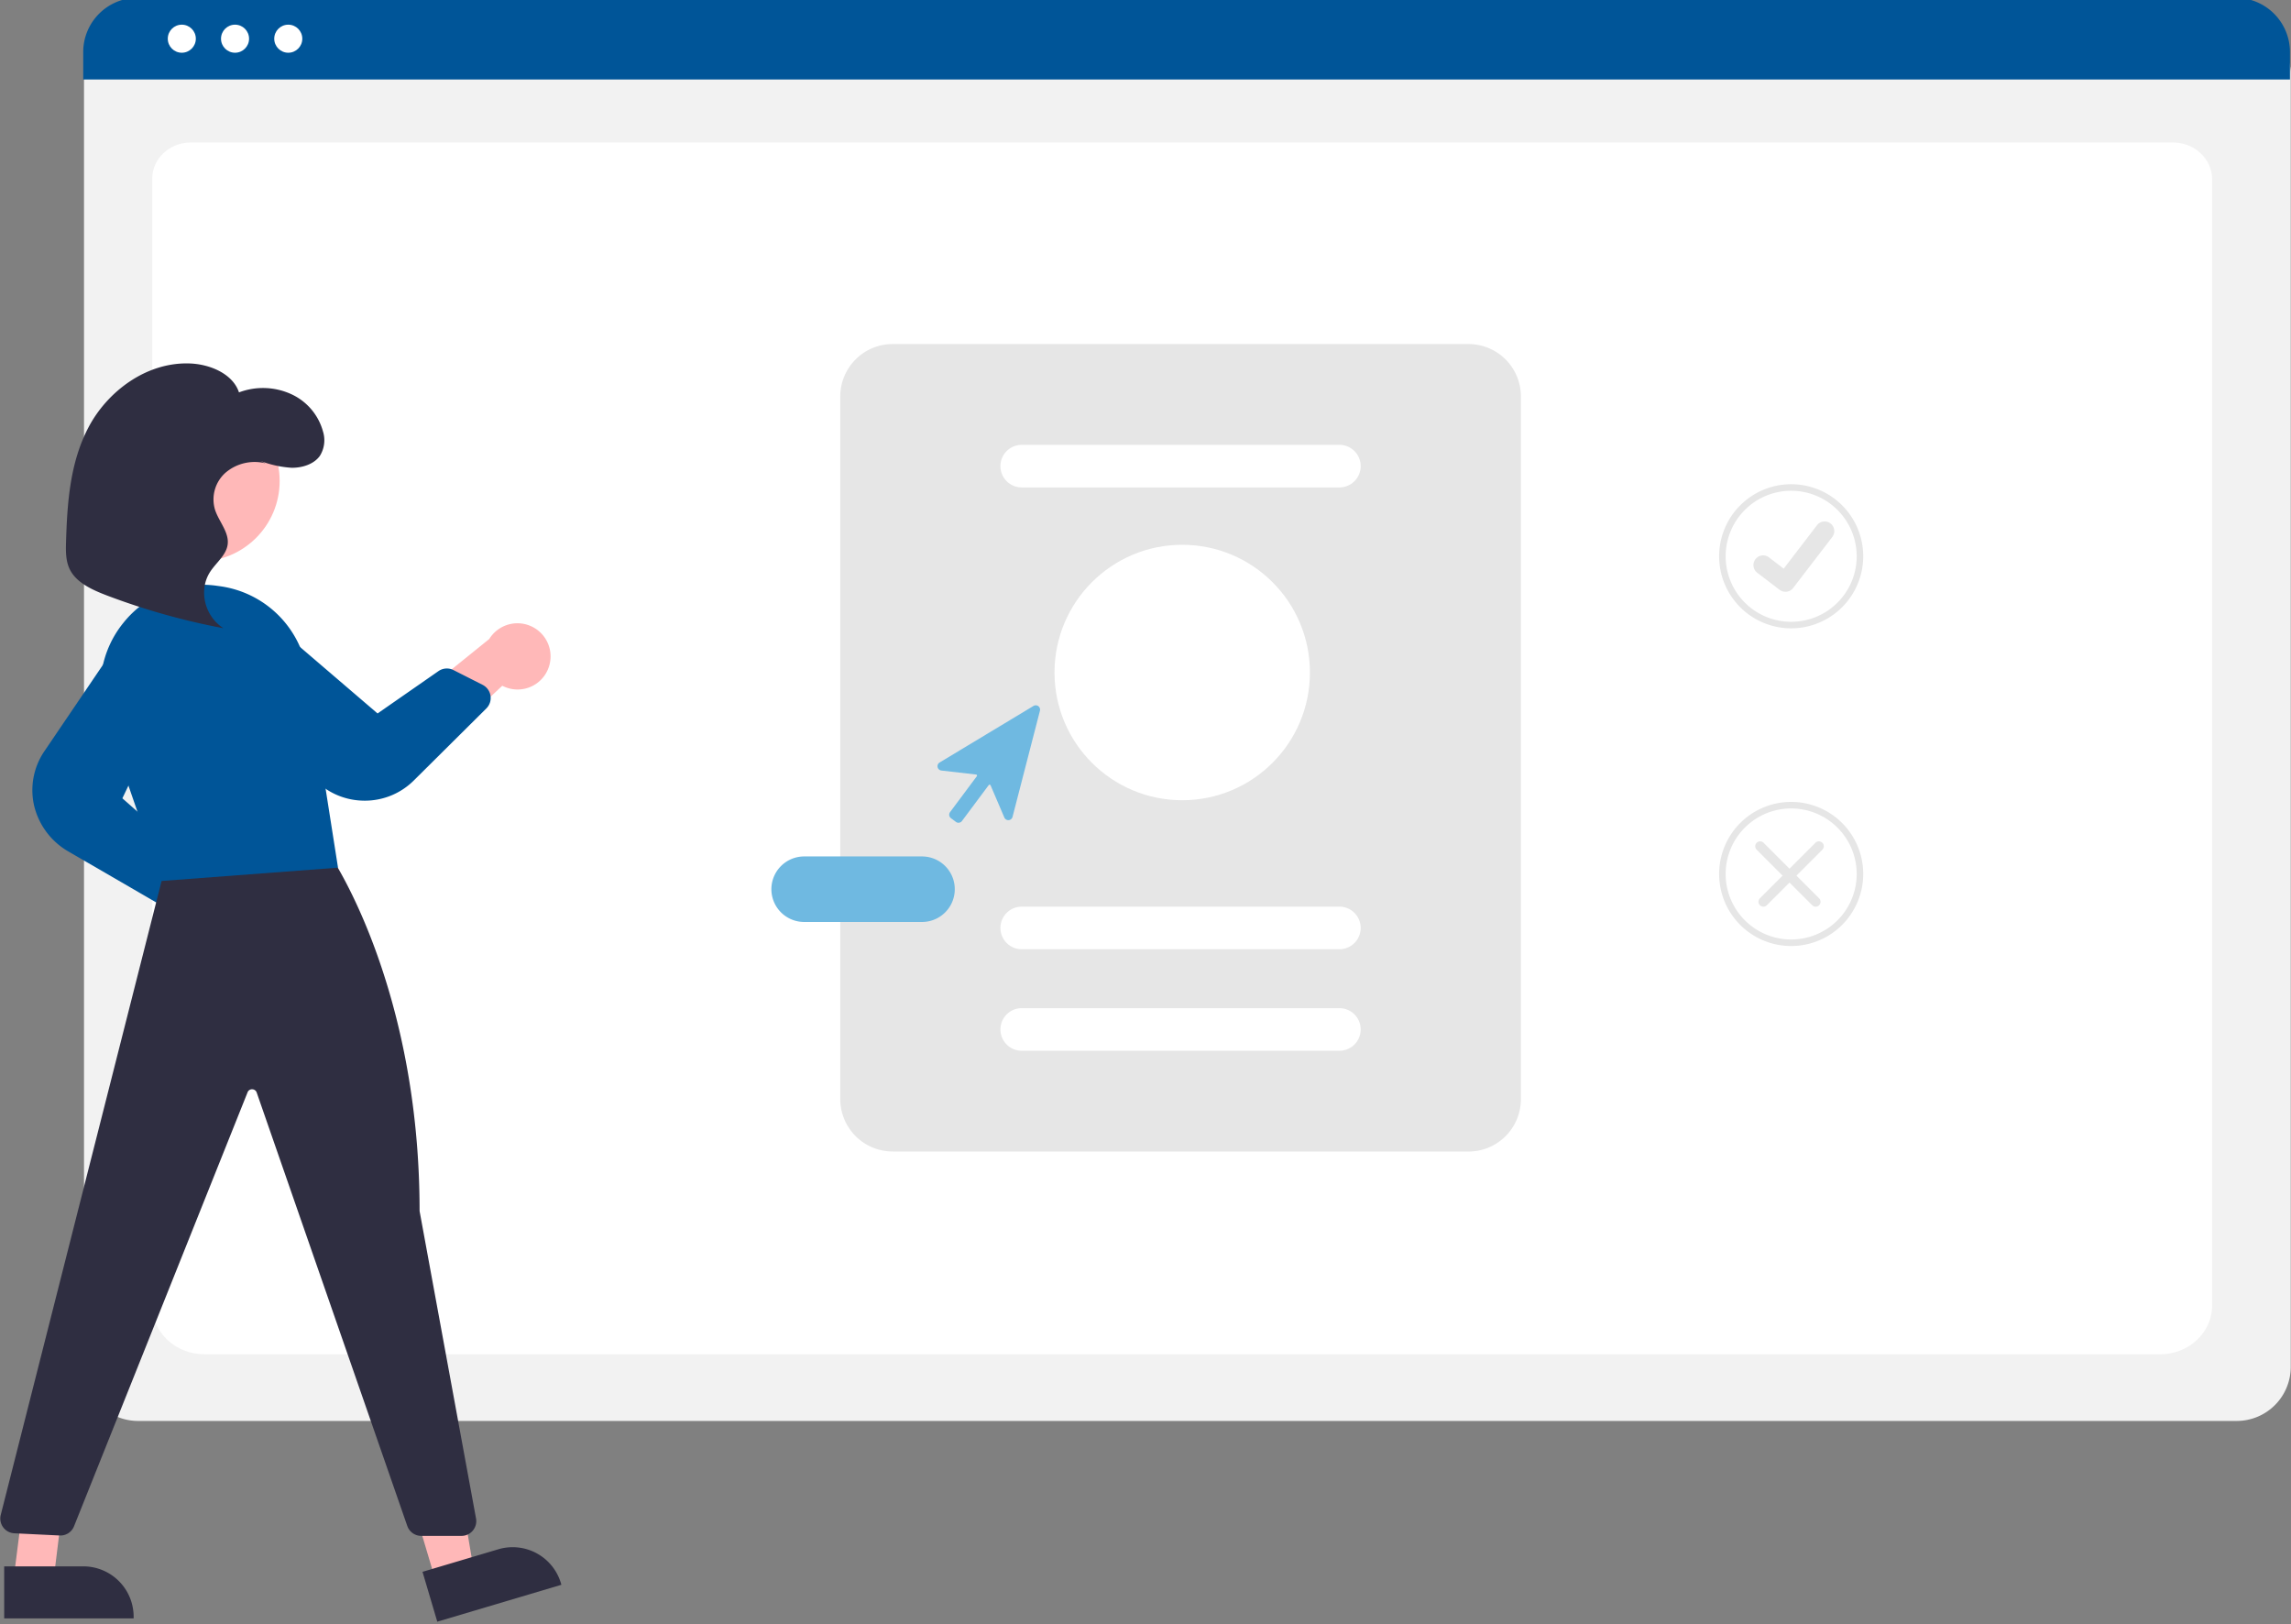 <?xml version="1.0" encoding="UTF-8" standalone="no"?>
<!-- Created with Inkscape (http://www.inkscape.org/) -->

<svg
   width="169.386"
   height="120.082"
   viewBox="0 0 44.817 31.772"
   version="1.1"
   id="svg5"
   xmlns="http://www.w3.org/2000/svg"
   xmlns:svg="http://www.w3.org/2000/svg">
  <rect x="0" y="0" width="44.817" height="31.772" fill="#808080" stroke="none"/>
  <defs
     id="defs2" />
  <g
     id="layer1"
     transform="translate(-33.278,-68.386)">
    <g
       id="g118244"
       transform="matrix(1.102,0,0,1.102,56.342,-116.48)">
      <path
         d="m 18.775,192.977 h -37.254 a 0.96,0.96 0 0 1 -0.959,-0.959 v -22.972 a 0.704,0.704 0 0 1 0.703,-0.703 h 37.755 a 0.716,0.716 0 0 1 0.715,0.715 v 22.96 a 0.96,0.96 0 0 1 -0.959,0.959 z"
         fill="#f2f2f2"
         id="path100174"
         style="stroke-width:0.058" />
      <path
         d="m 17.416,191.793 h -34.72 c -0.509,0 -0.923,-0.388 -0.923,-0.864 v -20.004 c 0,-0.353 0.307,-0.641 0.684,-0.641 h 35.187 c 0.383,0 0.695,0.292 0.695,0.652 v 19.994 c 0,0.477 -0.414,0.864 -0.923,0.864 z"
         fill="#ffffff"
         id="path100176"
         style="stroke-width:0.058" />
      <path
         d="m 19.721,169.166 h -39.173 v -0.488 a 0.963,0.963 0 0 1 0.963,-0.962 h 37.247 a 0.963,0.963 0 0 1 0.963,0.962 z"
         fill="#6c63ff"
         id="path100178"
         style="fill:#005598;fill-opacity:1;stroke-width:0.058" />
      <circle
         cx="-17.702"
         cy="168.442"
         r="0.249"
         fill="#ffffff"
         id="circle100180"
         style="stroke-width:0.058" />
      <circle
         cx="-16.757"
         cy="168.442"
         r="0.249"
         fill="#ffffff"
         id="circle100182"
         style="stroke-width:0.058" />
      <circle
         cx="-15.812"
         cy="168.442"
         r="0.249"
         fill="#ffffff"
         id="circle100184"
         style="stroke-width:0.058" />
      <path
         d="M -5.083,188.195 H 5.139 a 0.93,0.93 0 0 0 0.93,-0.93 V 174.792 A 0.93,0.93 0 0 0 5.139,173.862 H -5.083 a 0.93,0.93 0 0 0 -0.93,0.93 v 12.472 a 0.93,0.93 0 0 0 0.93,0.93 z"
         fill="#e6e6e6"
         id="path100188"
         style="stroke-width:0.058" />
      <path
         d="m 2.847,176.407 h -5.639 a 0.378,0.378 0 0 1 0,-0.756 h 5.639 a 0.378,0.378 0 1 1 0,0.756 z"
         fill="#ffffff"
         id="path100190"
         style="stroke-width:0.058" />
      <path
         d="m 2.847,184.604 h -5.639 a 0.378,0.378 0 0 1 0,-0.756 h 5.639 a 0.378,0.378 0 1 1 0,0.756 z"
         fill="#ffffff"
         id="path100192"
         style="stroke-width:0.058" />
      <path
         d="m 2.847,186.406 h -5.639 a 0.378,0.378 0 0 1 0,-0.756 h 5.639 a 0.378,0.378 0 1 1 0,0.756 z"
         fill="#ffffff"
         id="path100194"
         style="stroke-width:0.058" />
      <circle
         cx="0.057"
         cy="179.692"
         r="2.267"
         fill="#ffffff"
         id="circle100196"
         style="stroke-width:0.058" />
      <path
         d="m 10.867,178.908 a 1.279,1.279 0 1 1 1.279,-1.279 1.28,1.28 0 0 1 -1.279,1.279 z m 0,-2.442 a 1.163,1.163 0 1 0 1.163,1.163 1.164,1.164 0 0 0 -1.163,-1.163 z"
         fill="#e6e6e6"
         id="path100202"
         style="stroke-width:0.058" />
      <path
         d="m 10.867,184.547 a 1.279,1.279 0 1 1 1.279,-1.279 1.28,1.28 0 0 1 -1.279,1.279 z m 0,-2.442 a 1.163,1.163 0 1 0 1.163,1.163 1.164,1.164 0 0 0 -1.163,-1.163 z"
         fill="#e6e6e6"
         id="path100204"
         style="stroke-width:0.058" />
      <path
         id="a52d33ee-34c0-426d-bf77-f0f4463d7cbc-136"
         data-name="Path 395"
         d="m 10.765,178.259 a 0.17,0.17 0 0 1 -0.102,-0.034 l -0.002,-0.001 -0.386,-0.295 a 0.172,0.172 0 1 1 0.209,-0.272 l 0.25,0.192 0.591,-0.771 a 0.171,0.171 0 0 1 0.24,-0.032 l 5e-5,3e-5 -0.004,0.005 0.004,-0.005 a 0.172,0.172 0 0 1 0.032,0.24 l -0.695,0.906 a 0.172,0.172 0 0 1 -0.136,0.067 z"
         fill="#e6e6e6"
         style="stroke-width:0.058" />
      <path
         d="m 10.312,183.823 a 0.087,0.087 0 0 1 0,-0.123 l 0.987,-0.987 a 0.087,0.087 0 0 1 0.123,0.123 l -0.987,0.987 a 0.087,0.087 0 0 1 -0.123,0 z"
         fill="#e6e6e6"
         id="path100207"
         style="stroke-width:0.058" />
      <path
         d="m 11.363,183.823 a 0.087,0.087 0 0 0 0,-0.123 l -0.987,-0.987 a 0.087,0.087 0 0 0 -0.123,0.123 l 0.987,0.987 a 0.087,0.087 0 0 0 0.123,0 z"
         fill="#e6e6e6"
         id="path100209"
         style="stroke-width:0.058" />
      <path
         d="m -3.961,182.343 -0.087,-0.065 a 0.077,0.077 0 0 1 -0.016,-0.108 l 0.475,-0.637 a 0.019,0.019 0 0 0 -0.013,-0.03 l -0.616,-0.071 a 0.077,0.077 0 0 1 -0.031,-0.143 l 1.665,-1.003 a 0.077,0.077 0 0 1 0.115,0.086 l -0.486,1.882 a 0.077,0.077 0 0 1 -0.146,0.011 l -0.244,-0.57 a 0.019,0.019 0 0 0 -0.033,-0.004 l -0.475,0.637 a 0.077,0.077 0 0 1 -0.051,0.03 0.08,0.08 0 0 1 -0.011,7.5e-4 0.077,0.077 0 0 1 -0.046,-0.015 z"
         fill="#3f3d56"
         id="path100215"
         style="fill:#6fb9e1;fill-opacity:1;stroke-width:0.058" />
      <path
         d="m -7.236,183.538 a 0.582,0.582 0 0 1 0.581,-0.581 h 2.093 a 0.581,0.581 0 0 1 0,1.163 h -2.093 a 0.582,0.582 0 0 1 -0.581,-0.581 z"
         fill="#3f3d56"
         id="path100217"
         style="fill:#6fb9e1;fill-opacity:1;stroke-width:0.058" />
      <path
         d="m -17.243,184.673 a 0.585,0.585 0 0 1 -0.504,-0.741 l -1.702,-1.191 1.004,-0.397 1.462,1.192 a 0.588,0.588 0 0 1 -0.26,1.138 z"
         fill="#ffb8b8"
         id="path100243"
         style="stroke-width:0.058" />
      <path
         d="m -18.167,183.767 -1.541,-0.894 a 1.282,1.282 0 0 1 -0.618,-0.828 1.229,1.229 0 0 1 0.186,-0.958 l 1.276,-1.882 a 0.638,0.638 0 0 1 1.103,0.633 l -0.996,2.087 1.009,0.889 a 0.262,0.262 0 0 1 0.083,0.251 l -0.114,0.531 a 0.259,0.259 0 0 1 -0.15,0.184 0.259,0.259 0 0 1 -0.237,-0.013 z"
         fill="#3f3d56"
         id="path100245"
         style="fill:#005598;fill-opacity:1;stroke-width:0.058" />
      <path
         d="m -11.184,179.586 a 0.585,0.585 0 0 1 -0.829,0.341 l -1.516,1.42 -0.183,-1.064 1.468,-1.186 a 0.588,0.588 0 0 1 1.06,0.489 z"
         fill="#ffb8b8"
         id="path100247"
         style="stroke-width:0.058" />
      <circle
         cx="-17.393"
         cy="176.293"
         r="1.428"
         fill="#ffb8b8"
         id="circle100249"
         style="stroke-width:0.058" />
      <polygon
         points="183.308,524.961 195.059,521.465 187.165,474.477 169.822,479.637 "
         fill="#ffb8b8"
         id="polygon100251"
         transform="matrix(0.058,0,0,0.058,-23.845,165.308)" />
      <path
         d="m -13.429,195.655 1.345,-0.4 5.5e-5,-1e-5 a 0.894,0.894 0 0 1 1.112,0.602 l 0.008,0.028 -2.203,0.655 z"
         fill="#2f2e41"
         id="path100253"
         style="stroke-width:0.058" />
      <polygon
         points="54.57,524.359 66.829,524.359 72.662,477.071 60.568,477.071 "
         fill="#ffb8b8"
         id="polygon100255"
         transform="matrix(0.058,0,0,0.058,-23.845,165.308)" />
      <path
         d="m -20.855,195.558 1.404,-6e-5 h 5.8e-5 a 0.894,0.894 0 0 1 0.894,0.894 v 0.029 l -2.298,5e-5 z"
         fill="#2f2e41"
         id="path100257"
         style="stroke-width:0.058" />
      <path
         d="m -13.699,194.842 -2.673,-7.693 a 0.085,0.085 0 0 0 -0.08,-0.059 0.083,0.083 0 0 0 -0.083,0.055 l -3.08,7.701 a 0.26,0.26 0 0 1 -0.256,0.164 l -0.804,-0.039 a 0.262,0.262 0 0 1 -0.241,-0.326 l 2.914,-11.484 2.923,-0.239 0.019,0.028 c 0.016,0.023 1.58,2.326 1.579,6.301 l 1.002,5.457 a 0.262,0.262 0 0 1 -0.257,0.309 h -0.716 a 0.262,0.262 0 0 1 -0.247,-0.176 z"
         fill="#2f2e41"
         id="path100259"
         style="stroke-width:0.058" />
      <path
         d="m -19.044,180.557 a 1.819,1.819 0 0 1 0.311,-1.754 1.796,1.796 0 0 1 1.633,-0.653 q 0.036,0.005 0.072,0.01 v 0 a 1.818,1.818 0 0 1 1.553,1.524 l 0.546,3.472 -3.113,0.235 -0.022,0.002 z"
         fill="#3f3d56"
         id="path100261"
         style="fill:#005598;fill-opacity:1;stroke-width:0.058" />
      <path
         d="m -14.503,181.966 a 1.229,1.229 0 0 1 -0.892,-0.43 l -1.472,-1.707 a 0.658,0.658 0 0 1 -0.167,-0.467 0.631,0.631 0 0 1 0.238,-0.462 0.638,0.638 0 0 1 0.813,0.014 l 1.756,1.505 1.08,-0.751 a 0.261,0.261 0 0 1 0.268,-0.019 l 0.517,0.262 a 0.262,0.262 0 0 1 0.066,0.419 l -1.286,1.277 a 1.231,1.231 0 0 1 -0.873,0.36 q -0.025,0 -0.05,-7.5e-4 z"
         fill="#3f3d56"
         id="path100263"
         style="fill:#005598;fill-opacity:1;stroke-width:0.058" />
      <path
         d="m -16.307,175.936 a 1.86,1.86 0 0 0 0.555,0.122 c 0.191,0.002 0.395,-0.064 0.5,-0.21 a 0.522,0.522 0 0 0 0.057,-0.432 1.027,1.027 0 0 0 -0.567,-0.666 1.207,1.207 0 0 0 -0.925,-0.03 c -0.107,-0.327 -0.512,-0.504 -0.887,-0.514 -0.765,-0.021 -1.449,0.501 -1.781,1.128 -0.332,0.627 -0.381,1.344 -0.402,2.04 -0.005,0.17 -0.007,0.347 0.073,0.5 0.12,0.228 0.392,0.351 0.648,0.449 a 12.171,12.171 0 0 0 2.073,0.583 c -0.339,-0.217 -0.447,-0.684 -0.232,-1.007 0.105,-0.158 0.278,-0.289 0.306,-0.472 0.034,-0.219 -0.154,-0.411 -0.223,-0.623 a 0.634,0.634 0 0 1 0.181,-0.654 0.794,0.794 0 0 1 0.717,-0.17"
         fill="#2f2e41"
         id="path100265"
         style="stroke-width:0.058" />
    </g>
  </g>
</svg>
